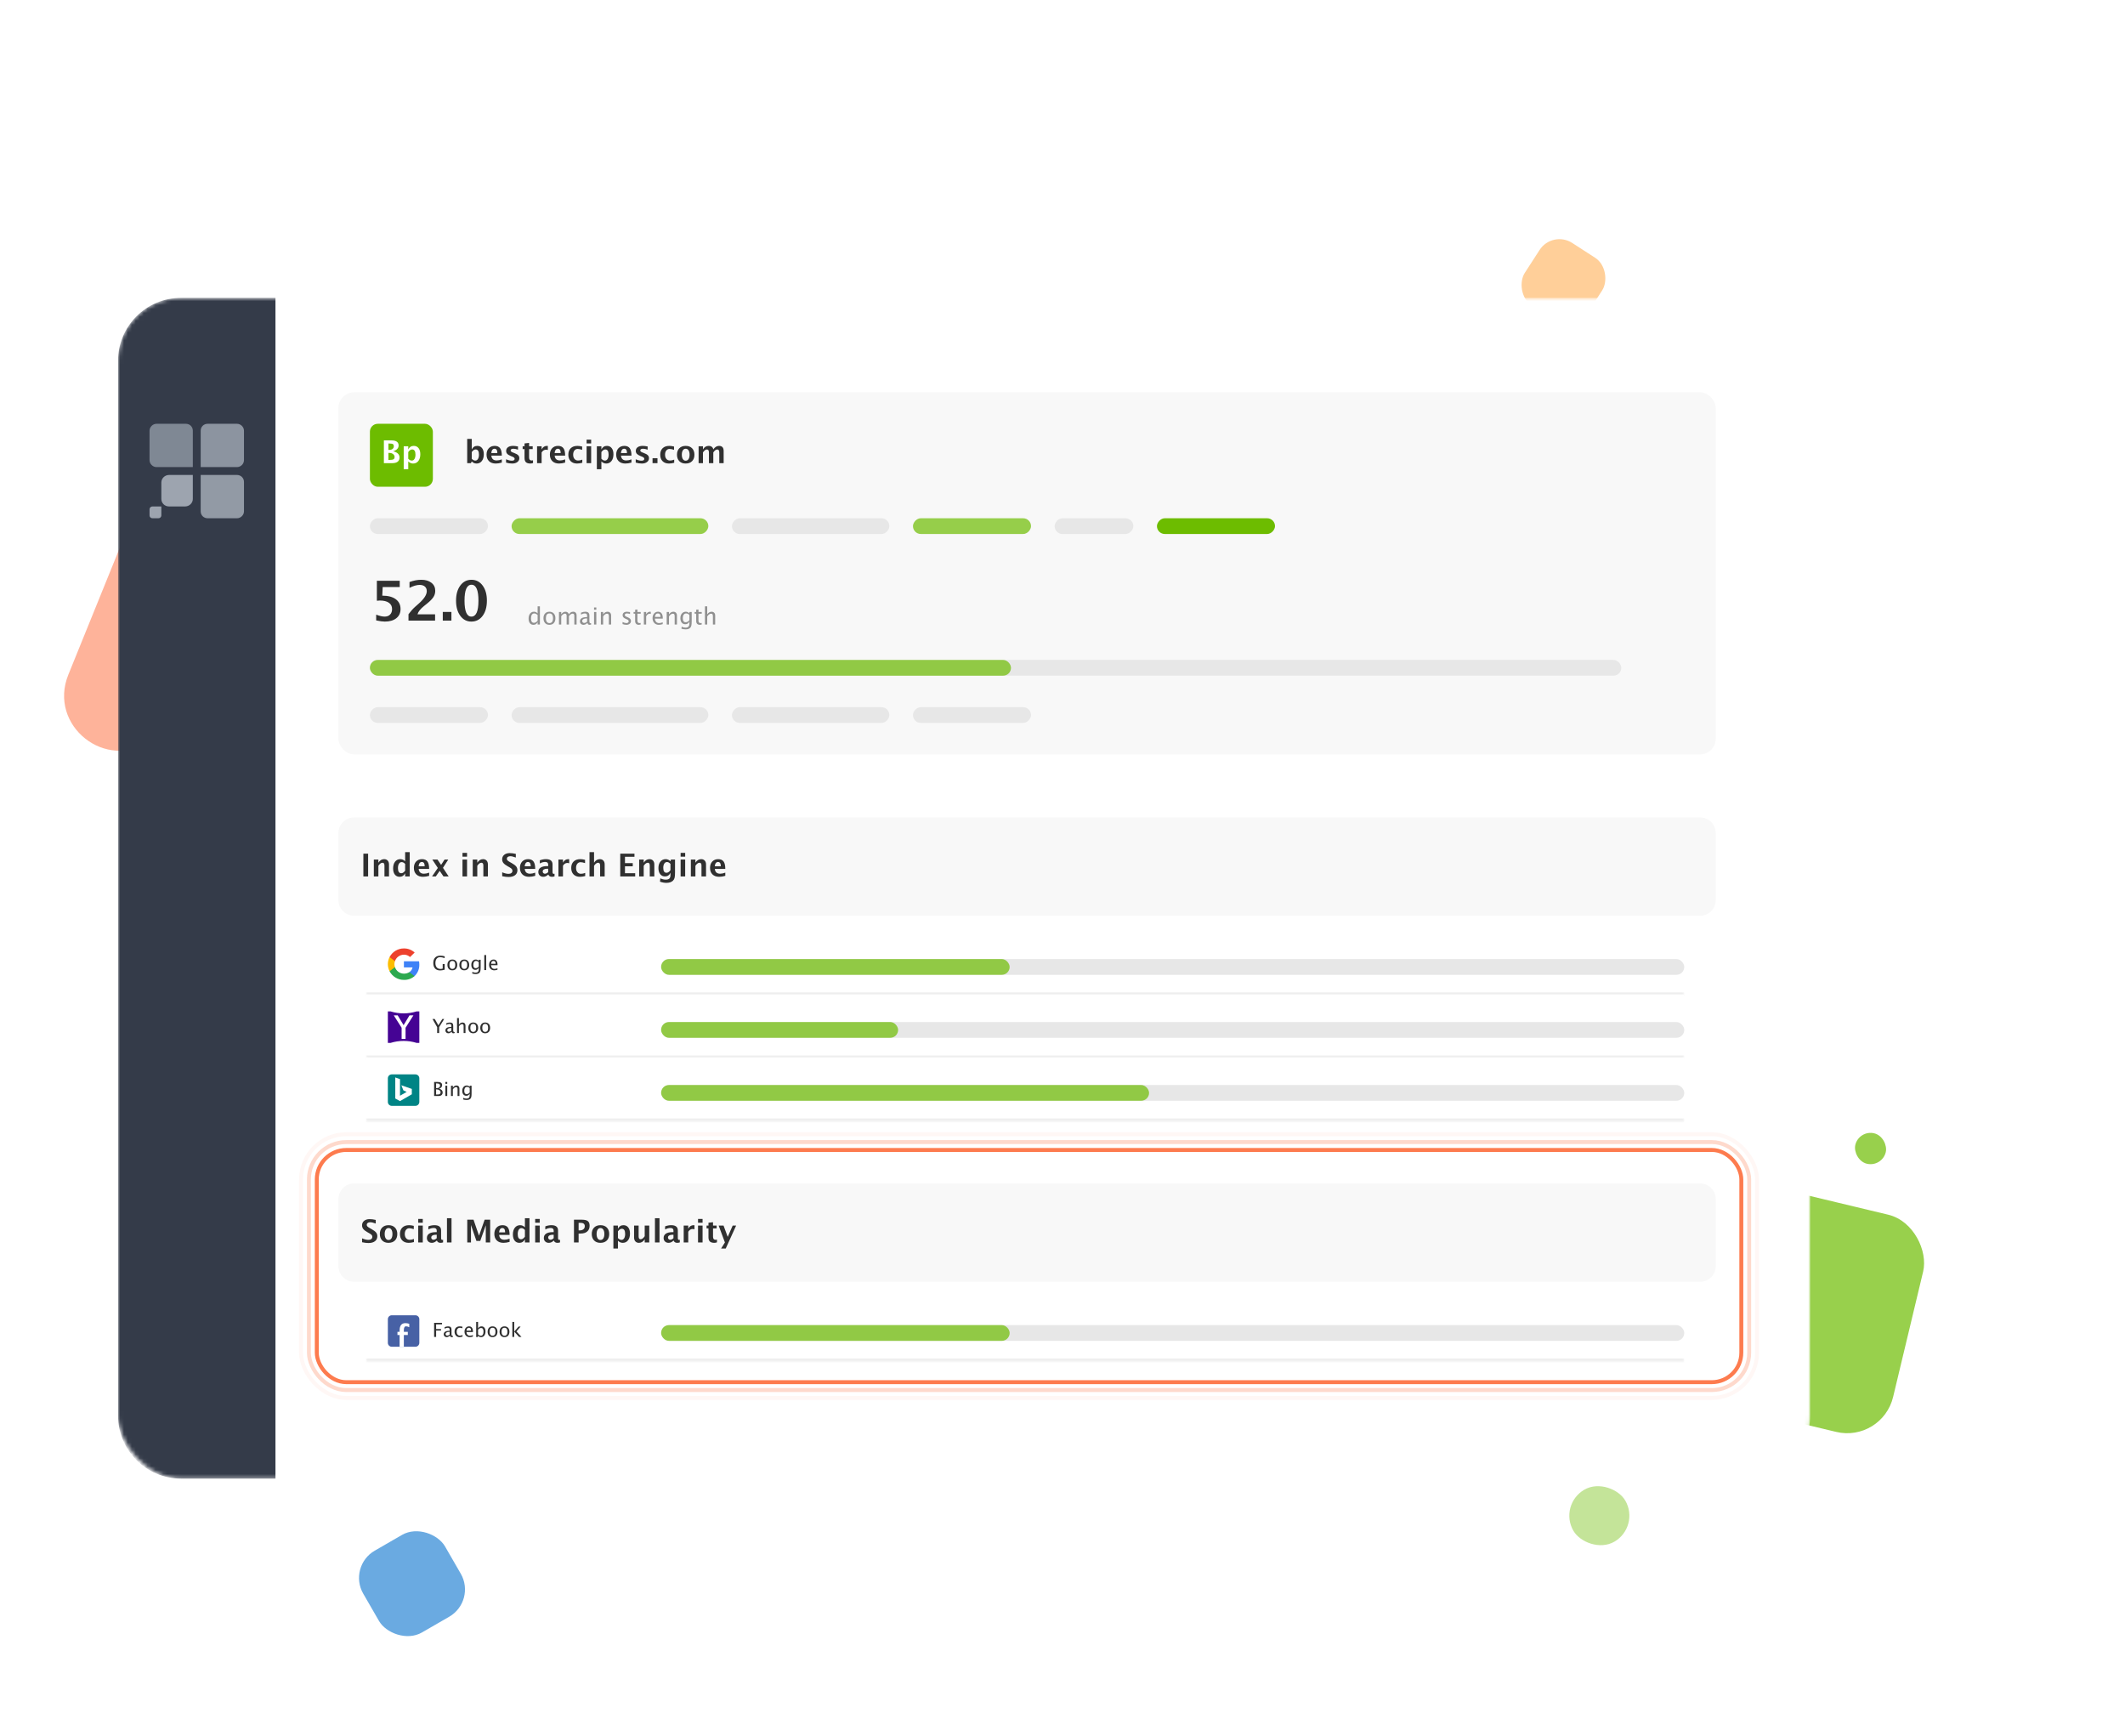 <svg width="540" height="441" viewBox="0 0 540 441" fill="none" xmlns="http://www.w3.org/2000/svg">
<rect opacity="0.4" x="394.493" y="58.472" width="18.93" height="18.93" rx="6" transform="rotate(32.872 394.493 58.472)" fill="#FF8800"/>
<rect opacity="0.3" x="49.102" y="108.274" width="15.584" height="15.584" rx="6" transform="rotate(32.872 49.102 108.274)" fill="#FC4304"/>
<path opacity="0.4" d="M47.987 95.901C52.014 85.969 65.254 84.061 71.922 92.452L99.653 127.35C102.618 131.081 103.432 136.084 101.804 140.562C100.845 143.202 99.098 145.483 96.8 147.097L38.39 188.13C26.968 196.154 12.123 184.35 17.368 171.414L47.987 95.901Z" fill="#FC4304"/>
<rect opacity="0.7" x="88.304" y="397.979" width="24" height="24" rx="8" transform="rotate(-30 88.304 397.979)" fill="#2C86D5"/>
<rect opacity="0.7" x="436.311" y="298.198" width="56.748" height="56.748" rx="12" transform="rotate(13.47 436.311 298.198)" fill="#6DBC00"/>
<rect opacity="0.7" x="472.396" y="287.016" width="7.954" height="7.954" rx="3.977" transform="rotate(13.47 472.396 287.016)" fill="#6DBC00"/>
<rect opacity="0.4" x="416.843" y="387.889" width="15.258" height="15.258" rx="7.629" transform="rotate(150 416.843 387.889)" fill="#6DBC00"/>
<g filter="url(#filter0_d_365_16393)">
<mask id="mask0_365_16393" style="mask-type:alpha" maskUnits="userSpaceOnUse" x="30" y="73" width="430" height="301">
<rect x="30" y="73.675" width="430" height="300" rx="16" fill="white"/>
</mask>
<g mask="url(#mask0_365_16393)">
<rect x="30.5" y="74.175" width="429" height="299" rx="15.5" fill="white" stroke="white"/>
<path d="M30 89.675C30 80.838 37.163 73.675 46 73.675H70V373.675H46C37.163 373.675 30 366.511 30 357.675V89.675Z" fill="#343B49"/>
</g>
<g opacity="0.6" clip-path="url(#clip0_365_16393)">
<path fill-rule="evenodd" clip-rule="evenodd" d="M38 114.919V107.43C38 106.494 38.824 105.675 39.765 105.675H47.235C48.235 105.675 49 106.435 49 107.43V116.675H39.765C38.824 116.675 38 115.856 38 114.919Z" fill="#B1BAC6"/>
<path fill-rule="evenodd" clip-rule="evenodd" d="M62 114.919V107.43C62 106.494 61.176 105.675 60.235 105.675H52.765C51.765 105.675 51 106.435 51 107.43V116.675H60.235C61.176 116.675 62 115.856 62 114.919Z" fill="#C7CFDA"/>
<path fill-rule="evenodd" clip-rule="evenodd" d="M42.951 118.676C41.911 118.676 41 119.528 41 120.577V124.774C41 125.823 41.846 126.676 42.951 126.676H47.049C48.09 126.676 49 125.823 49 124.774V118.676H42.951Z" fill="#E2EAF4"/>
<path fill-rule="evenodd" clip-rule="evenodd" d="M38.732 126.675C38.342 126.675 38 126.994 38 127.388V128.962C38 129.355 38.317 129.675 38.732 129.675H40.268C40.658 129.675 41 129.355 41 128.962V126.675H38.732Z" fill="#E2EAF4"/>
<path fill-rule="evenodd" clip-rule="evenodd" d="M62 120.43V127.919C62 128.856 61.176 129.675 60.235 129.675H52.765C51.765 129.675 51 128.914 51 127.919V118.675H60.235C61.176 118.675 62 119.435 62 120.43Z" fill="#D1D9E3"/>
</g>
<rect x="86" y="97.675" width="350" height="92" rx="4" fill="#F8F8F8"/>
<rect x="94" y="105.675" width="16" height="16" rx="2" fill="#6DBC00"/>
<path d="M97.551 115.675V109.894H99.516C100.096 109.894 100.538 110.003 100.84 110.222C101.145 110.44 101.297 110.759 101.297 111.179C101.297 111.874 100.835 112.366 99.91 112.655C100.991 112.918 101.531 113.448 101.531 114.245C101.531 114.706 101.372 115.06 101.055 115.308C100.74 115.552 100.286 115.675 99.695 115.675H97.551ZM98.707 112.3H98.969C99.307 112.3 99.576 112.216 99.773 112.05C99.974 111.883 100.074 111.657 100.074 111.37C100.074 111.104 99.993 110.925 99.832 110.831C99.673 110.735 99.371 110.687 98.926 110.687H98.707V112.3ZM98.707 114.854H98.941C99.447 114.854 99.794 114.801 99.984 114.694C100.177 114.585 100.273 114.387 100.273 114.101C100.273 113.806 100.145 113.562 99.887 113.366C99.632 113.171 99.309 113.073 98.918 113.073H98.707V114.854ZM102.59 117.218V111.386H103.746V112.194C104.043 111.59 104.51 111.288 105.148 111.288C105.664 111.288 106.069 111.477 106.363 111.854C106.66 112.232 106.809 112.752 106.809 113.413C106.809 114.132 106.642 114.705 106.309 115.132C105.975 115.559 105.529 115.772 104.969 115.772C104.518 115.772 104.111 115.595 103.746 115.241V117.218H102.59ZM103.746 114.554C104.027 114.866 104.327 115.022 104.645 115.022C104.928 115.022 105.155 114.886 105.324 114.612C105.493 114.336 105.578 113.969 105.578 113.511C105.578 112.633 105.296 112.194 104.73 112.194C104.389 112.194 104.061 112.414 103.746 112.854V114.554Z" fill="white"/>
<path d="M118.723 115.675V109.507H119.879V112.194C120.176 111.59 120.643 111.288 121.281 111.288C121.797 111.288 122.202 111.477 122.496 111.854C122.793 112.232 122.941 112.752 122.941 113.413C122.941 114.129 122.775 114.702 122.441 115.132C122.108 115.559 121.663 115.772 121.105 115.772C120.626 115.772 120.217 115.595 119.879 115.241L119.664 115.675H118.723ZM119.879 114.554C120.16 114.866 120.46 115.022 120.777 115.022C121.061 115.022 121.288 114.886 121.457 114.612C121.626 114.336 121.711 113.969 121.711 113.511C121.711 112.633 121.428 112.194 120.863 112.194C120.522 112.194 120.194 112.414 119.879 112.854V114.554ZM127.52 115.53C126.97 115.692 126.449 115.772 125.957 115.772C125.241 115.772 124.676 115.569 124.262 115.163C123.848 114.757 123.641 114.202 123.641 113.499C123.641 112.835 123.829 112.301 124.207 111.897C124.587 111.491 125.089 111.288 125.711 111.288C126.339 111.288 126.797 111.486 127.086 111.882C127.375 112.278 127.52 112.904 127.52 113.761H124.859C124.938 114.578 125.387 114.987 126.207 114.987C126.595 114.987 127.033 114.897 127.52 114.718V115.53ZM124.844 113.108H126.383C126.383 112.377 126.147 112.011 125.676 112.011C125.197 112.011 124.919 112.377 124.844 113.108ZM128.602 115.538V114.69C129.174 114.93 129.664 115.05 130.07 115.05C130.544 115.05 130.781 114.888 130.781 114.565C130.781 114.357 130.586 114.175 130.195 114.019L129.805 113.862C129.38 113.69 129.077 113.506 128.895 113.308C128.712 113.11 128.621 112.865 128.621 112.573C128.621 112.167 128.776 111.852 129.086 111.628C129.396 111.401 129.829 111.288 130.387 111.288C130.736 111.288 131.151 111.339 131.633 111.44V112.253C131.169 112.091 130.785 112.011 130.48 112.011C130.001 112.011 129.762 112.159 129.762 112.456C129.762 112.651 129.939 112.817 130.293 112.952L130.629 113.081C131.132 113.271 131.48 113.464 131.676 113.659C131.874 113.854 131.973 114.106 131.973 114.413C131.973 114.817 131.805 115.145 131.469 115.397C131.135 115.647 130.701 115.772 130.164 115.772C129.648 115.772 129.128 115.694 128.602 115.538ZM135.449 115.651C135.173 115.732 134.956 115.772 134.797 115.772C134.273 115.772 133.892 115.66 133.652 115.437C133.413 115.213 133.293 114.856 133.293 114.366V112.108H132.812V111.386H133.293V110.663L134.449 110.53V111.386H135.367V112.108H134.449V114.214C134.449 114.74 134.664 115.003 135.094 115.003C135.193 115.003 135.311 114.985 135.449 114.948V115.651ZM136.48 115.675V111.386H137.637V112.194C137.936 111.59 138.392 111.288 139.004 111.288C139.077 111.288 139.148 111.296 139.219 111.312V112.343C139.055 112.283 138.902 112.253 138.762 112.253C138.301 112.253 137.926 112.486 137.637 112.952V115.675H136.48ZM143.613 115.53C143.064 115.692 142.543 115.772 142.051 115.772C141.335 115.772 140.77 115.569 140.355 115.163C139.941 114.757 139.734 114.202 139.734 113.499C139.734 112.835 139.923 112.301 140.301 111.897C140.681 111.491 141.182 111.288 141.805 111.288C142.432 111.288 142.891 111.486 143.18 111.882C143.469 112.278 143.613 112.904 143.613 113.761H140.953C141.031 114.578 141.48 114.987 142.301 114.987C142.689 114.987 143.126 114.897 143.613 114.718V115.53ZM140.938 113.108H142.477C142.477 112.377 142.241 112.011 141.77 112.011C141.29 112.011 141.013 112.377 140.938 113.108ZM147.973 115.581C147.493 115.709 147.049 115.772 146.641 115.772C145.956 115.772 145.414 115.572 145.016 115.171C144.62 114.767 144.422 114.219 144.422 113.526C144.422 112.826 144.626 112.278 145.035 111.882C145.444 111.486 146.009 111.288 146.73 111.288C147.079 111.288 147.482 111.344 147.938 111.456V112.292C147.464 112.138 147.085 112.062 146.801 112.062C146.454 112.062 146.176 112.194 145.965 112.46C145.754 112.726 145.648 113.078 145.648 113.519C145.648 113.969 145.762 114.33 145.988 114.601C146.217 114.871 146.522 115.007 146.902 115.007C147.249 115.007 147.605 114.931 147.973 114.78V115.581ZM149.066 115.675V111.386H150.223V115.675H149.066ZM149.066 110.663V109.698H150.223V110.663H149.066ZM151.668 117.218V111.386H152.824V112.194C153.121 111.59 153.589 111.288 154.227 111.288C154.742 111.288 155.147 111.477 155.441 111.854C155.738 112.232 155.887 112.752 155.887 113.413C155.887 114.132 155.72 114.705 155.387 115.132C155.053 115.559 154.607 115.772 154.047 115.772C153.596 115.772 153.189 115.595 152.824 115.241V117.218H151.668ZM152.824 114.554C153.105 114.866 153.405 115.022 153.723 115.022C154.007 115.022 154.233 114.886 154.402 114.612C154.572 114.336 154.656 113.969 154.656 113.511C154.656 112.633 154.374 112.194 153.809 112.194C153.467 112.194 153.139 112.414 152.824 112.854V114.554ZM160.465 115.53C159.915 115.692 159.395 115.772 158.902 115.772C158.186 115.772 157.621 115.569 157.207 115.163C156.793 114.757 156.586 114.202 156.586 113.499C156.586 112.835 156.775 112.301 157.152 111.897C157.533 111.491 158.034 111.288 158.656 111.288C159.284 111.288 159.742 111.486 160.031 111.882C160.32 112.278 160.465 112.904 160.465 113.761H157.805C157.883 114.578 158.332 114.987 159.152 114.987C159.54 114.987 159.978 114.897 160.465 114.718V115.53ZM157.789 113.108H159.328C159.328 112.377 159.092 112.011 158.621 112.011C158.142 112.011 157.865 112.377 157.789 113.108ZM161.547 115.538V114.69C162.12 114.93 162.609 115.05 163.016 115.05C163.49 115.05 163.727 114.888 163.727 114.565C163.727 114.357 163.531 114.175 163.141 114.019L162.75 113.862C162.326 113.69 162.022 113.506 161.84 113.308C161.658 113.11 161.566 112.865 161.566 112.573C161.566 112.167 161.721 111.852 162.031 111.628C162.341 111.401 162.775 111.288 163.332 111.288C163.681 111.288 164.096 111.339 164.578 111.44V112.253C164.115 112.091 163.73 112.011 163.426 112.011C162.947 112.011 162.707 112.159 162.707 112.456C162.707 112.651 162.884 112.817 163.238 112.952L163.574 113.081C164.077 113.271 164.426 113.464 164.621 113.659C164.819 113.854 164.918 114.106 164.918 114.413C164.918 114.817 164.75 115.145 164.414 115.397C164.081 115.647 163.646 115.772 163.109 115.772C162.594 115.772 162.073 115.694 161.547 115.538ZM165.824 115.675V114.421H167.078V115.675H165.824ZM171.324 115.581C170.845 115.709 170.401 115.772 169.992 115.772C169.307 115.772 168.766 115.572 168.367 115.171C167.971 114.767 167.773 114.219 167.773 113.526C167.773 112.826 167.978 112.278 168.387 111.882C168.796 111.486 169.361 111.288 170.082 111.288C170.431 111.288 170.833 111.344 171.289 111.456V112.292C170.815 112.138 170.436 112.062 170.152 112.062C169.806 112.062 169.527 112.194 169.316 112.46C169.105 112.726 169 113.078 169 113.519C169 113.969 169.113 114.33 169.34 114.601C169.569 114.871 169.874 115.007 170.254 115.007C170.6 115.007 170.957 114.931 171.324 114.78V115.581ZM174.219 115.772C173.549 115.772 173.017 115.571 172.621 115.167C172.228 114.761 172.031 114.215 172.031 113.53C172.031 112.838 172.229 112.291 172.625 111.89C173.023 111.489 173.564 111.288 174.246 111.288C174.931 111.288 175.471 111.489 175.867 111.89C176.266 112.291 176.465 112.835 176.465 113.522C176.465 114.226 176.266 114.776 175.867 115.175C175.469 115.573 174.919 115.772 174.219 115.772ZM174.238 115.05C174.551 115.05 174.794 114.916 174.969 114.647C175.146 114.377 175.234 114.002 175.234 113.522C175.234 113.056 175.146 112.688 174.969 112.417C174.794 112.146 174.553 112.011 174.246 112.011C173.941 112.011 173.701 112.146 173.523 112.417C173.349 112.688 173.262 113.059 173.262 113.53C173.262 113.996 173.349 114.366 173.523 114.64C173.698 114.913 173.936 115.05 174.238 115.05ZM177.527 115.675V111.386H178.637V112.194C178.975 111.59 179.457 111.288 180.082 111.288C180.405 111.288 180.671 111.368 180.879 111.526C181.087 111.685 181.215 111.908 181.262 112.194C181.663 111.59 182.147 111.288 182.715 111.288C183.499 111.288 183.891 111.72 183.891 112.585V115.675H182.781V112.964C182.781 112.456 182.612 112.202 182.273 112.202C181.927 112.202 181.59 112.452 181.262 112.952V115.675H180.152V112.964C180.152 112.453 179.982 112.198 179.641 112.198C179.299 112.198 178.965 112.45 178.637 112.952V115.675H177.527Z" fill="#303030"/>
<rect width="30" height="4" rx="2" transform="matrix(-1 0 0 1 124 129.675)" fill="#E7E7E7"/>
<rect opacity="0.7" width="50" height="4" rx="2" transform="matrix(-1 0 0 1 180 129.675)" fill="#6DBC00"/>
<rect width="40" height="4" rx="2" transform="matrix(-1 0 0 1 226 129.675)" fill="#E7E7E7"/>
<rect opacity="0.7" width="30" height="4" rx="2" transform="matrix(-1 0 0 1 262 129.675)" fill="#6DBC00"/>
<rect width="20" height="4" rx="2" transform="matrix(-1 0 0 1 288 129.675)" fill="#E7E7E7"/>
<rect width="30" height="4" rx="2" transform="matrix(-1 0 0 1 324 129.675)" fill="#6DBC00"/>
<rect width="30" height="4" rx="2" transform="matrix(-1 0 0 1 124 177.675)" fill="#E7E7E7"/>
<rect width="50" height="4" rx="2" transform="matrix(-1 0 0 1 180 177.675)" fill="#E7E7E7"/>
<rect width="40" height="4" rx="2" transform="matrix(-1 0 0 1 226 177.675)" fill="#E7E7E7"/>
<rect width="30" height="4" rx="2" transform="matrix(-1 0 0 1 262 177.675)" fill="#E7E7E7"/>
<path d="M95.593 155.634V154.164C96.454 154.497 97.172 154.663 97.746 154.663C98.325 154.663 98.783 154.492 99.12 154.15C99.462 153.804 99.633 153.337 99.633 152.749C99.633 152.052 99.362 151.516 98.819 151.143C98.282 150.764 97.511 150.575 96.509 150.575C96.263 150.575 96.017 150.596 95.77 150.637V145.558H101.581V147.157H97.247L97.144 149.338C98.603 149.338 99.74 149.636 100.556 150.233C101.376 150.83 101.786 151.664 101.786 152.735C101.786 153.724 101.428 154.504 100.713 155.073C99.997 155.643 99.018 155.928 97.773 155.928C97.245 155.928 96.518 155.83 95.593 155.634ZM103.803 155.675V154.075L103.912 153.925C104.454 153.2 105.01 152.59 105.58 152.093L106.407 151.361C107.77 150.158 108.451 149.103 108.451 148.196C108.451 147.7 108.292 147.312 107.973 147.034C107.654 146.752 107.212 146.61 106.646 146.61C105.904 146.61 105.042 146.861 104.062 147.362V145.879C105.092 145.496 106.088 145.305 107.05 145.305C108.125 145.305 108.987 145.56 109.634 146.07C110.281 146.576 110.604 147.255 110.604 148.107C110.604 148.695 110.447 149.231 110.133 149.714C109.818 150.197 109.265 150.757 108.472 151.396L107.788 151.942C106.836 152.708 106.271 153.419 106.093 154.075H110.563V155.675H103.803ZM112.519 155.675V153.48H114.713V155.675H112.519ZM119.765 155.928C118.616 155.928 117.682 155.436 116.962 154.451C116.246 153.467 115.889 152.188 115.889 150.616C115.889 149.026 116.249 147.743 116.969 146.768C117.689 145.792 118.637 145.305 119.812 145.305C120.979 145.305 121.923 145.792 122.643 146.768C123.367 147.738 123.729 149.012 123.729 150.589C123.729 152.207 123.367 153.501 122.643 154.472C121.923 155.442 120.963 155.928 119.765 155.928ZM119.785 154.663C120.984 154.663 121.583 153.314 121.583 150.616C121.583 147.918 120.993 146.569 119.812 146.569C118.632 146.569 118.042 147.916 118.042 150.609C118.042 153.312 118.623 154.663 119.785 154.663Z" fill="#303030"/>
<path d="M136.619 156.675V156.077C136.385 156.524 136.031 156.748 135.559 156.748C135.176 156.748 134.874 156.608 134.653 156.329C134.435 156.05 134.325 155.668 134.325 155.184C134.325 154.654 134.449 154.229 134.697 153.906C134.947 153.584 135.275 153.423 135.682 153.423C136.059 153.423 136.371 153.567 136.619 153.856V152.049H137.199V156.675H136.619ZM136.619 154.252C136.32 153.988 136.037 153.856 135.77 153.856C135.506 153.856 135.302 153.967 135.157 154.188C135.013 154.408 134.94 154.721 134.94 155.125C134.94 155.869 135.187 156.241 135.679 156.241C135.999 156.241 136.312 156.066 136.619 155.717V154.252ZM139.602 156.748C139.146 156.748 138.783 156.598 138.512 156.297C138.24 155.994 138.104 155.59 138.104 155.084C138.104 154.572 138.24 154.168 138.512 153.871C138.785 153.572 139.155 153.423 139.622 153.423C140.089 153.423 140.458 153.572 140.729 153.871C141.003 154.168 141.14 154.57 141.14 155.078C141.14 155.598 141.003 156.006 140.729 156.303C140.456 156.6 140.08 156.748 139.602 156.748ZM139.61 156.314C140.222 156.314 140.527 155.902 140.527 155.078C140.527 154.264 140.226 153.856 139.622 153.856C139.021 153.856 138.72 154.266 138.72 155.084C138.72 155.473 138.798 155.775 138.954 155.992C139.11 156.207 139.329 156.314 139.61 156.314ZM142.042 156.675V153.493H142.619V154.091C142.9 153.646 143.262 153.423 143.703 153.423C144.129 153.423 144.419 153.646 144.573 154.091C144.847 153.644 145.202 153.42 145.64 153.42C145.921 153.42 146.139 153.503 146.293 153.669C146.447 153.833 146.524 154.063 146.524 154.36V156.675H145.944V154.451C145.944 154.088 145.801 153.906 145.514 153.906C145.215 153.906 144.901 154.118 144.573 154.542V156.675H143.993V154.451C143.993 154.086 143.847 153.903 143.554 153.903C143.263 153.903 142.951 154.116 142.619 154.542V156.675H142.042ZM149.284 156.271C148.938 156.589 148.605 156.748 148.285 156.748C148.021 156.748 147.803 156.666 147.629 156.502C147.455 156.336 147.368 156.127 147.368 155.875C147.368 155.527 147.514 155.261 147.805 155.075C148.098 154.888 148.518 154.794 149.064 154.794H149.199V154.41C149.199 154.041 149.01 153.856 148.631 153.856C148.326 153.856 147.997 153.95 147.644 154.138V153.66C148.032 153.502 148.396 153.423 148.736 153.423C149.092 153.423 149.354 153.503 149.521 153.663C149.691 153.823 149.776 154.072 149.776 154.41V155.852C149.776 156.182 149.878 156.347 150.081 156.347C150.106 156.347 150.144 156.343 150.192 156.335L150.233 156.654C150.103 156.717 149.958 156.748 149.8 156.748C149.53 156.748 149.358 156.589 149.284 156.271ZM149.199 155.957V155.134L149.006 155.128C148.689 155.128 148.434 155.188 148.238 155.31C148.043 155.429 147.945 155.586 147.945 155.781C147.945 155.92 147.994 156.037 148.092 156.133C148.189 156.229 148.309 156.276 148.449 156.276C148.689 156.276 148.939 156.17 149.199 155.957ZM150.96 156.675V153.493H151.537V156.675H150.96ZM150.96 152.916V152.339H151.537V152.916H150.96ZM152.694 156.675V153.493H153.271V154.091C153.576 153.646 153.949 153.423 154.391 153.423C154.666 153.423 154.886 153.511 155.05 153.687C155.214 153.86 155.296 154.095 155.296 154.39V156.675H154.719V154.577C154.719 154.341 154.684 154.173 154.613 154.073C154.545 153.972 154.431 153.921 154.271 153.921C153.917 153.921 153.584 154.152 153.271 154.615V156.675H152.694ZM158.202 156.563V156.033C158.579 156.221 158.907 156.314 159.187 156.314C159.353 156.314 159.49 156.27 159.6 156.18C159.709 156.09 159.764 155.978 159.764 155.843C159.764 155.646 159.61 155.482 159.304 155.354L158.967 155.21C158.469 155.003 158.22 154.705 158.22 154.316C158.22 154.039 158.317 153.821 158.513 153.663C158.71 153.503 158.979 153.423 159.321 153.423C159.499 153.423 159.719 153.447 159.98 153.496L160.101 153.52V154C159.778 153.904 159.522 153.856 159.333 153.856C158.962 153.856 158.776 153.991 158.776 154.261C158.776 154.435 158.917 154.581 159.198 154.7L159.477 154.817C159.791 154.95 160.014 155.091 160.145 155.239C160.275 155.386 160.341 155.569 160.341 155.79C160.341 156.069 160.23 156.299 160.01 156.479C159.789 156.658 159.507 156.748 159.163 156.748C158.899 156.748 158.579 156.687 158.202 156.563ZM162.796 156.675C162.618 156.724 162.464 156.748 162.333 156.748C162.04 156.748 161.812 156.664 161.647 156.496C161.483 156.328 161.401 156.095 161.401 155.796V153.927H161.003V153.493H161.401V152.916L161.979 152.86V153.493H162.811V153.927H161.979V155.69C161.979 156.106 162.158 156.314 162.518 156.314C162.594 156.314 162.687 156.302 162.796 156.276V156.675ZM163.622 156.675V153.493H164.199V154.091C164.428 153.646 164.76 153.423 165.195 153.423C165.254 153.423 165.315 153.428 165.38 153.438V153.977C165.28 153.943 165.192 153.927 165.116 153.927C164.751 153.927 164.445 154.144 164.199 154.577V156.675H163.622ZM168.409 156.572C168.022 156.689 167.691 156.748 167.416 156.748C166.947 156.748 166.564 156.593 166.268 156.282C165.973 155.97 165.825 155.565 165.825 155.069C165.825 154.587 165.955 154.191 166.215 153.883C166.477 153.574 166.811 153.42 167.217 153.42C167.602 153.42 167.898 153.557 168.107 153.83C168.318 154.104 168.424 154.492 168.424 154.996L168.421 155.175H166.414C166.498 155.931 166.868 156.309 167.524 156.309C167.765 156.309 168.06 156.244 168.409 156.115V156.572ZM166.44 154.741H167.844C167.844 154.149 167.623 153.854 167.182 153.854C166.738 153.854 166.491 154.149 166.44 154.741ZM169.423 156.675V153.493H170V154.091C170.305 153.646 170.678 153.423 171.119 153.423C171.395 153.423 171.614 153.511 171.778 153.687C171.942 153.86 172.024 154.095 172.024 154.39V156.675H171.447V154.577C171.447 154.341 171.412 154.173 171.342 154.073C171.273 153.972 171.159 153.921 170.999 153.921C170.646 153.921 170.312 154.152 170 154.615V156.675H169.423ZM173.161 157.732L173.229 157.231C173.562 157.39 173.892 157.469 174.216 157.469C174.866 157.469 175.191 157.124 175.191 156.435V155.934C174.979 156.379 174.629 156.602 174.143 156.602C173.762 156.602 173.459 156.463 173.234 156.186C173.01 155.908 172.897 155.534 172.897 155.063C172.897 154.579 173.025 154.185 173.281 153.88C173.537 153.575 173.868 153.423 174.274 153.423C174.63 153.423 174.936 153.567 175.191 153.856V153.493H175.771V155.808C175.771 156.306 175.745 156.674 175.692 156.912C175.642 157.152 175.545 157.349 175.402 157.501C175.15 157.769 174.759 157.902 174.228 157.902C173.856 157.902 173.501 157.846 173.161 157.732ZM175.191 155.573V154.252C174.938 153.988 174.661 153.856 174.362 153.856C174.097 153.856 173.889 153.963 173.738 154.176C173.588 154.389 173.513 154.681 173.513 155.052C173.513 155.749 173.758 156.098 174.248 156.098C174.582 156.098 174.896 155.923 175.191 155.573ZM178.312 156.675C178.134 156.724 177.979 156.748 177.849 156.748C177.556 156.748 177.327 156.664 177.163 156.496C176.999 156.328 176.917 156.095 176.917 155.796V153.927H176.519V153.493H176.917V152.916L177.494 152.86V153.493H178.326V153.927H177.494V155.69C177.494 156.106 177.674 156.314 178.033 156.314C178.109 156.314 178.202 156.302 178.312 156.276V156.675ZM179.138 156.675V152.049H179.715V154.091C180.02 153.646 180.393 153.423 180.834 153.423C181.109 153.423 181.329 153.511 181.493 153.687C181.657 153.86 181.739 154.095 181.739 154.39V156.675H181.162V154.577C181.162 154.341 181.127 154.173 181.057 154.073C180.988 153.972 180.874 153.921 180.714 153.921C180.36 153.921 180.027 154.152 179.715 154.615V156.675H179.138Z" fill="#909090"/>
<rect x="94" y="165.675" width="318" height="4" rx="2" fill="#E7E7E7"/>
<rect opacity="0.7" x="94" y="165.675" width="162.91" height="4" rx="2" fill="#6DBC00"/>
<path d="M86 209.675C86 207.466 87.791 205.675 90 205.675H432C434.209 205.675 436 207.466 436 209.675V226.675C436 228.884 434.209 230.675 432 230.675H90C87.791 230.675 86 228.884 86 226.675V209.675Z" fill="#F8F8F8"/>
<path d="M92.342 220.675V214.894H93.545V220.675H92.342ZM94.998 220.675V216.386H96.154V217.194C96.532 216.59 97.019 216.288 97.615 216.288C97.998 216.288 98.3 216.409 98.521 216.651C98.743 216.894 98.853 217.224 98.853 217.644V220.675H97.697V217.929C97.697 217.442 97.536 217.198 97.213 217.198C96.846 217.198 96.493 217.457 96.154 217.976V220.675H94.998ZM102.955 220.675V219.866C102.658 220.47 102.191 220.772 101.553 220.772C101.037 220.772 100.632 220.584 100.338 220.206C100.044 219.828 99.896 219.309 99.896 218.647C99.896 217.929 100.062 217.356 100.393 216.929C100.726 216.502 101.172 216.288 101.732 216.288C102.18 216.288 102.588 216.465 102.955 216.819V214.507H104.115V220.675H102.955ZM102.955 217.507C102.676 217.194 102.378 217.038 102.06 217.038C101.777 217.038 101.55 217.175 101.381 217.448C101.212 217.722 101.127 218.089 101.127 218.55C101.127 219.427 101.408 219.866 101.971 219.866C102.314 219.866 102.643 219.646 102.955 219.206V217.507ZM109.053 220.53C108.503 220.692 107.982 220.772 107.49 220.772C106.774 220.772 106.209 220.569 105.795 220.163C105.381 219.757 105.174 219.202 105.174 218.499C105.174 217.835 105.363 217.301 105.74 216.897C106.12 216.491 106.622 216.288 107.244 216.288C107.872 216.288 108.33 216.486 108.619 216.882C108.908 217.278 109.053 217.904 109.053 218.761H106.393C106.471 219.578 106.92 219.987 107.74 219.987C108.128 219.987 108.566 219.897 109.053 219.718V220.53ZM106.377 218.108H107.916C107.916 217.377 107.68 217.011 107.209 217.011C106.73 217.011 106.452 217.377 106.377 218.108ZM109.791 220.675L111.264 218.522L109.853 216.386H111.17L112.092 217.745L112.975 216.386H113.912L112.568 218.491L114.01 220.675H112.693L111.732 219.257L110.748 220.675H109.791ZM117.529 220.675V216.386H118.685V220.675H117.529ZM117.529 215.663V214.698H118.685V215.663H117.529ZM120.131 220.675V216.386H121.287V217.194C121.665 216.59 122.152 216.288 122.748 216.288C123.131 216.288 123.433 216.409 123.654 216.651C123.876 216.894 123.986 217.224 123.986 217.644V220.675H122.83V217.929C122.83 217.442 122.669 217.198 122.346 217.198C121.978 217.198 121.626 217.457 121.287 217.976V220.675H120.131ZM127.619 220.624V219.632C128.241 219.892 128.774 220.022 129.217 220.022C129.527 220.022 129.77 219.953 129.947 219.815C130.127 219.677 130.217 219.49 130.217 219.253C130.217 219.065 130.161 218.908 130.049 218.78C129.937 218.65 129.725 218.496 129.412 218.319L129.025 218.104C128.507 217.813 128.141 217.534 127.928 217.269C127.714 217 127.607 216.688 127.607 216.331C127.607 215.854 127.782 215.472 128.131 215.183C128.482 214.894 128.946 214.749 129.521 214.749C129.982 214.749 130.502 214.815 131.08 214.948V215.874C130.489 215.653 130.021 215.542 129.678 215.542C129.412 215.542 129.199 215.602 129.037 215.722C128.878 215.839 128.799 215.994 128.799 216.187C128.799 216.345 128.855 216.485 128.967 216.604C129.079 216.724 129.29 216.871 129.6 217.046L130.014 217.276C130.571 217.589 130.955 217.877 131.166 218.14C131.377 218.403 131.482 218.723 131.482 219.101C131.482 219.637 131.283 220.058 130.885 220.362C130.486 220.667 129.937 220.819 129.236 220.819C128.773 220.819 128.234 220.754 127.619 220.624ZM136.006 220.53C135.456 220.692 134.935 220.772 134.443 220.772C133.727 220.772 133.162 220.569 132.748 220.163C132.334 219.757 132.127 219.202 132.127 218.499C132.127 217.835 132.316 217.301 132.693 216.897C133.074 216.491 133.575 216.288 134.197 216.288C134.825 216.288 135.283 216.486 135.572 216.882C135.861 217.278 136.006 217.904 136.006 218.761H133.346C133.424 219.578 133.873 219.987 134.693 219.987C135.081 219.987 135.519 219.897 136.006 219.718V220.53ZM133.33 218.108H134.869C134.869 217.377 134.633 217.011 134.162 217.011C133.683 217.011 133.406 217.377 133.33 218.108ZM139.303 220.214C138.917 220.586 138.504 220.772 138.064 220.772C137.689 220.772 137.385 220.658 137.15 220.429C136.916 220.2 136.799 219.903 136.799 219.538C136.799 219.064 136.988 218.7 137.365 218.444C137.745 218.187 138.288 218.058 138.994 218.058H139.303V217.667C139.303 217.222 139.049 216.999 138.541 216.999C138.09 216.999 137.635 217.127 137.174 217.382V216.585C137.697 216.387 138.215 216.288 138.728 216.288C139.851 216.288 140.412 216.735 140.412 217.628V219.526C140.412 219.862 140.515 220.03 140.721 220.03C140.768 220.03 140.833 220.016 140.916 219.987V220.663C140.671 220.736 140.455 220.772 140.268 220.772C139.794 220.772 139.489 220.586 139.353 220.214H139.303ZM139.303 219.593V218.722H139.029C138.68 218.722 138.406 218.784 138.205 218.909C138.007 219.034 137.908 219.206 137.908 219.425C137.908 219.584 137.962 219.718 138.068 219.827C138.178 219.934 138.312 219.987 138.471 219.987C138.741 219.987 139.019 219.856 139.303 219.593ZM141.904 220.675V216.386H143.06V217.194C143.36 216.59 143.816 216.288 144.428 216.288C144.501 216.288 144.572 216.296 144.643 216.312V217.343C144.478 217.283 144.326 217.253 144.185 217.253C143.725 217.253 143.35 217.486 143.06 217.952V220.675H141.904ZM148.709 220.581C148.23 220.709 147.786 220.772 147.377 220.772C146.692 220.772 146.15 220.572 145.752 220.171C145.356 219.767 145.158 219.219 145.158 218.526C145.158 217.826 145.363 217.278 145.771 216.882C146.18 216.486 146.745 216.288 147.467 216.288C147.816 216.288 148.218 216.344 148.674 216.456V217.292C148.2 217.138 147.821 217.062 147.537 217.062C147.191 217.062 146.912 217.194 146.701 217.46C146.49 217.726 146.385 218.078 146.385 218.519C146.385 218.969 146.498 219.33 146.725 219.601C146.954 219.871 147.258 220.007 147.639 220.007C147.985 220.007 148.342 219.931 148.709 219.78V220.581ZM149.803 220.675V214.507H150.959V217.194C151.337 216.59 151.824 216.288 152.42 216.288C152.803 216.288 153.105 216.409 153.326 216.651C153.547 216.894 153.658 217.224 153.658 217.644V220.675H152.502V217.929C152.502 217.442 152.34 217.198 152.018 217.198C151.65 217.198 151.297 217.457 150.959 217.976V220.675H149.803ZM157.615 220.675V214.894H161.228V215.687H158.818V217.3H160.795V218.097H158.818V219.854H161.412V220.675H157.615ZM162.42 220.675V216.386H163.576V217.194C163.954 216.59 164.441 216.288 165.037 216.288C165.42 216.288 165.722 216.409 165.943 216.651C166.165 216.894 166.275 217.224 166.275 217.644V220.675H165.119V217.929C165.119 217.442 164.958 217.198 164.635 217.198C164.268 217.198 163.915 217.457 163.576 217.976V220.675H162.42ZM167.709 222.007L167.803 221.167C168.279 221.386 168.734 221.495 169.166 221.495C169.593 221.495 169.902 221.404 170.092 221.222C170.282 221.039 170.377 220.744 170.377 220.335V219.749C170.096 220.366 169.631 220.675 168.982 220.675C168.472 220.675 168.067 220.485 167.768 220.104C167.468 219.722 167.318 219.205 167.318 218.554C167.318 217.869 167.486 217.321 167.822 216.909C168.158 216.495 168.605 216.288 169.162 216.288C169.6 216.288 170.004 216.465 170.377 216.819L170.498 216.386H171.537V219.659C171.537 220.313 171.497 220.784 171.416 221.073C171.338 221.362 171.184 221.608 170.955 221.812C170.57 222.145 170.027 222.312 169.326 222.312C168.829 222.312 168.29 222.21 167.709 222.007ZM170.377 219.077V217.495C170.098 217.18 169.807 217.022 169.502 217.022C169.21 217.022 168.978 217.155 168.807 217.421C168.635 217.687 168.549 218.043 168.549 218.491C168.549 219.33 168.818 219.749 169.357 219.749C169.73 219.749 170.07 219.525 170.377 219.077ZM172.959 220.675V216.386H174.115V220.675H172.959ZM172.959 215.663V214.698H174.115V215.663H172.959ZM175.56 220.675V216.386H176.717V217.194C177.094 216.59 177.581 216.288 178.178 216.288C178.56 216.288 178.863 216.409 179.084 216.651C179.305 216.894 179.416 217.224 179.416 217.644V220.675H178.26V217.929C178.26 217.442 178.098 217.198 177.775 217.198C177.408 217.198 177.055 217.457 176.717 217.976V220.675H175.56ZM184.31 220.53C183.761 220.692 183.24 220.772 182.748 220.772C182.032 220.772 181.467 220.569 181.053 220.163C180.639 219.757 180.432 219.202 180.432 218.499C180.432 217.835 180.62 217.301 180.998 216.897C181.378 216.491 181.879 216.288 182.502 216.288C183.129 216.288 183.588 216.486 183.877 216.882C184.166 217.278 184.31 217.904 184.31 218.761H181.65C181.728 219.578 182.178 219.987 182.998 219.987C183.386 219.987 183.824 219.897 184.31 219.718V220.53ZM181.635 218.108H183.174C183.174 217.377 182.938 217.011 182.467 217.011C181.988 217.011 181.71 217.377 181.635 218.108Z" fill="#303030"/>
<mask id="path-36-inside-1_365_16393" fill="white">
<path d="M93 234.675H428V250.675H93V234.675Z"/>
</mask>
<path d="M93 234.675H428V250.675H93V234.675Z" fill="white"/>
<path d="M428 250.175H93V251.175H428V250.175Z" fill="#E7E7E7" mask="url(#path-36-inside-1_365_16393)"/>
<g clip-path="url(#clip1_365_16393)">
<path fill-rule="evenodd" clip-rule="evenodd" d="M106.559 243.058C106.559 242.784 106.534 242.51 106.485 242.24H102.641V243.787H104.837C104.79 244.034 104.694 244.268 104.554 244.475C104.414 244.683 104.233 244.859 104.022 244.994V245.998H105.341C105.741 245.623 106.056 245.167 106.266 244.66C106.476 244.152 106.576 243.606 106.558 243.058L106.559 243.058Z" fill="#3E82F7"/>
<path fill-rule="evenodd" clip-rule="evenodd" d="M102.641 246.969C103.631 246.997 104.595 246.651 105.342 246L104.023 244.996C103.61 245.256 103.129 245.389 102.641 245.378C102.137 245.375 101.646 245.214 101.236 244.919C100.827 244.623 100.52 244.207 100.357 243.729H98.994V244.765C99.342 245.432 99.866 245.99 100.509 246.378C101.153 246.766 101.89 246.97 102.641 246.965V246.969Z" fill="#2CA94F"/>
<path fill-rule="evenodd" clip-rule="evenodd" d="M100.357 243.729C100.187 243.236 100.187 242.701 100.357 242.209V241.172H98.994C98.709 241.727 98.56 242.343 98.56 242.968C98.56 243.593 98.709 244.209 98.994 244.764L100.357 243.728V243.729Z" fill="#FCBD00"/>
<path fill-rule="evenodd" clip-rule="evenodd" d="M102.641 240.559C103.219 240.55 103.778 240.765 104.201 241.16L105.372 240.013C104.627 239.331 103.652 238.958 102.644 238.971C101.893 238.967 101.155 239.17 100.512 239.558C99.869 239.946 99.344 240.505 98.996 241.172L100.36 242.208C100.522 241.729 100.83 241.313 101.239 241.018C101.648 240.722 102.139 240.562 102.644 240.559L102.641 240.559Z" fill="#ED412D"/>
</g>
<path d="M113.002 244.374C112.569 244.498 112.192 244.56 111.87 244.56C111.302 244.56 110.865 244.398 110.561 244.075C110.259 243.751 110.107 243.288 110.107 242.684C110.107 242.092 110.261 241.632 110.568 241.303C110.876 240.973 111.307 240.808 111.862 240.808C112.226 240.808 112.604 240.862 112.997 240.97V241.438C112.505 241.271 112.127 241.187 111.865 241.187C111.479 241.187 111.178 241.319 110.964 241.581C110.752 241.843 110.646 242.213 110.646 242.689C110.646 243.161 110.76 243.528 110.988 243.79C111.217 244.051 111.537 244.181 111.949 244.181C112.118 244.181 112.301 244.151 112.497 244.092V242.928H113.002V244.374ZM114.931 244.531C114.556 244.531 114.257 244.407 114.033 244.159C113.809 243.91 113.697 243.577 113.697 243.16C113.697 242.738 113.809 242.405 114.033 242.16C114.258 241.914 114.563 241.791 114.948 241.791C115.332 241.791 115.637 241.914 115.86 242.16C116.086 242.405 116.198 242.736 116.198 243.155C116.198 243.583 116.086 243.919 115.86 244.164C115.635 244.409 115.325 244.531 114.931 244.531ZM114.938 244.174C115.442 244.174 115.694 243.834 115.694 243.155C115.694 242.484 115.445 242.148 114.948 242.148C114.452 242.148 114.204 242.485 114.204 243.16C114.204 243.48 114.269 243.73 114.397 243.908C114.526 244.085 114.706 244.174 114.938 244.174ZM117.968 244.531C117.593 244.531 117.294 244.407 117.07 244.159C116.846 243.91 116.734 243.577 116.734 243.16C116.734 242.738 116.846 242.405 117.07 242.16C117.295 241.914 117.6 241.791 117.985 241.791C118.37 241.791 118.674 241.914 118.897 242.16C119.123 242.405 119.235 242.736 119.235 243.155C119.235 243.583 119.123 243.919 118.897 244.164C118.672 244.409 118.362 244.531 117.968 244.531ZM117.975 244.174C118.479 244.174 118.731 243.834 118.731 243.155C118.731 242.484 118.482 242.148 117.985 242.148C117.489 242.148 117.241 242.485 117.241 243.16C117.241 243.48 117.306 243.73 117.434 243.908C117.563 244.085 117.743 244.174 117.975 244.174ZM119.989 245.342L120.044 244.929C120.319 245.06 120.591 245.125 120.858 245.125C121.394 245.125 121.662 244.841 121.662 244.273V243.86C121.486 244.227 121.198 244.41 120.797 244.41C120.484 244.41 120.234 244.296 120.049 244.068C119.864 243.839 119.771 243.531 119.771 243.143C119.771 242.744 119.877 242.419 120.088 242.168C120.299 241.916 120.571 241.791 120.906 241.791C121.199 241.791 121.451 241.91 121.662 242.148V241.849H122.14V243.756C122.14 244.167 122.118 244.47 122.075 244.666C122.033 244.864 121.953 245.026 121.836 245.152C121.628 245.372 121.305 245.482 120.868 245.482C120.562 245.482 120.269 245.436 119.989 245.342ZM121.662 243.563V242.474C121.453 242.257 121.225 242.148 120.979 242.148C120.76 242.148 120.588 242.236 120.464 242.411C120.34 242.587 120.278 242.827 120.278 243.133C120.278 243.708 120.48 243.995 120.884 243.995C121.16 243.995 121.419 243.851 121.662 243.563ZM123.064 244.471V240.659H123.54V244.471H123.064ZM126.415 244.386C126.097 244.483 125.824 244.531 125.597 244.531C125.211 244.531 124.895 244.403 124.651 244.147C124.408 243.89 124.286 243.557 124.286 243.148C124.286 242.75 124.393 242.424 124.607 242.17C124.823 241.916 125.098 241.788 125.433 241.788C125.75 241.788 125.995 241.901 126.167 242.126C126.341 242.352 126.427 242.672 126.427 243.087L126.425 243.235H124.771C124.841 243.857 125.146 244.169 125.686 244.169C125.884 244.169 126.127 244.116 126.415 244.01V244.386ZM124.793 242.877H125.949C125.949 242.39 125.768 242.146 125.404 242.146C125.038 242.146 124.835 242.39 124.793 242.877Z" fill="#303030"/>
<rect x="168" y="241.675" width="260" height="4" rx="2" fill="#E7E7E7"/>
<rect opacity="0.7" x="168" y="241.675" width="88.571" height="4" rx="2" fill="#6DBC00"/>
<mask id="path-45-inside-2_365_16393" fill="white">
<path d="M93 250.675H428V266.675H93V250.675Z"/>
</mask>
<path d="M93 250.675H428V266.675H93V250.675Z" fill="white"/>
<path d="M428 266.175H93V267.175H428V266.175Z" fill="#E7E7E7" mask="url(#path-45-inside-2_365_16393)"/>
<g clip-path="url(#clip2_365_16393)">
<path fill-rule="evenodd" clip-rule="evenodd" d="M105.86 262.971C103.711 262.304 101.409 262.304 99.26 262.971H98.56V254.971H99.26C101.409 255.638 103.711 255.638 105.86 254.971H106.56V262.971H105.86ZM104.06 255.971L102.56 258.471L101.06 255.971H100.06L102.06 259.127V261.971H103.06V259.127L105.06 255.971H104.06Z" fill="#450394"/>
</g>
<path d="M111.09 260.471V258.979L109.897 256.898H110.477L111.404 258.51L112.403 256.898H112.874L111.597 258.969V260.471H111.09ZM114.764 260.138C114.479 260.4 114.205 260.531 113.941 260.531C113.724 260.531 113.544 260.463 113.4 260.328C113.257 260.191 113.185 260.019 113.185 259.812C113.185 259.525 113.305 259.305 113.545 259.153C113.787 258.998 114.133 258.921 114.583 258.921H114.694V258.605C114.694 258.3 114.538 258.148 114.226 258.148C113.975 258.148 113.704 258.225 113.412 258.38V257.986C113.733 257.856 114.033 257.791 114.313 257.791C114.606 257.791 114.822 257.857 114.96 257.989C115.1 258.121 115.17 258.326 115.17 258.605V259.792C115.17 260.064 115.254 260.2 115.421 260.2C115.442 260.2 115.473 260.197 115.513 260.191L115.547 260.454C115.439 260.505 115.32 260.531 115.189 260.531C114.967 260.531 114.826 260.4 114.764 260.138ZM114.694 259.879V259.201L114.535 259.196C114.274 259.196 114.063 259.246 113.902 259.346C113.742 259.444 113.661 259.573 113.661 259.734C113.661 259.849 113.701 259.945 113.782 260.024C113.862 260.103 113.96 260.142 114.076 260.142C114.274 260.142 114.48 260.055 114.694 259.879ZM116.145 260.471V256.659H116.621V258.341C116.872 257.974 117.179 257.791 117.543 257.791C117.77 257.791 117.951 257.863 118.086 258.008C118.222 258.151 118.289 258.345 118.289 258.588V260.471H117.814V258.742C117.814 258.547 117.785 258.409 117.727 258.327C117.67 258.243 117.576 258.201 117.444 258.201C117.153 258.201 116.878 258.392 116.621 258.773V260.471H116.145ZM120.242 260.531C119.867 260.531 119.568 260.407 119.344 260.159C119.12 259.91 119.009 259.577 119.009 259.16C119.009 258.738 119.12 258.405 119.344 258.16C119.569 257.914 119.874 257.791 120.259 257.791C120.644 257.791 120.948 257.914 121.172 258.16C121.397 258.405 121.51 258.736 121.51 259.155C121.51 259.583 121.397 259.919 121.172 260.164C120.946 260.409 120.637 260.531 120.242 260.531ZM120.249 260.174C120.753 260.174 121.005 259.834 121.005 259.155C121.005 258.484 120.756 258.148 120.259 258.148C119.763 258.148 119.516 258.485 119.516 259.16C119.516 259.48 119.58 259.73 119.709 259.908C119.837 260.085 120.018 260.174 120.249 260.174ZM123.279 260.531C122.904 260.531 122.605 260.407 122.381 260.159C122.158 259.91 122.046 259.577 122.046 259.16C122.046 258.738 122.158 258.405 122.381 258.16C122.607 257.914 122.912 257.791 123.296 257.791C123.681 257.791 123.985 257.914 124.209 258.16C124.434 258.405 124.547 258.736 124.547 259.155C124.547 259.583 124.434 259.919 124.209 260.164C123.984 260.409 123.674 260.531 123.279 260.531ZM123.287 260.174C123.79 260.174 124.042 259.834 124.042 259.155C124.042 258.484 123.794 258.148 123.296 258.148C122.801 258.148 122.553 258.485 122.553 259.16C122.553 259.48 122.617 259.73 122.746 259.908C122.875 260.085 123.055 260.174 123.287 260.174Z" fill="#303030"/>
<rect x="168" y="257.675" width="260" height="4" rx="2" fill="#E7E7E7"/>
<rect opacity="0.7" x="168" y="257.675" width="60.229" height="4" rx="2" fill="#6DBC00"/>
<mask id="path-51-inside-3_365_16393" fill="white">
<path d="M93 266.675H428V282.675H93V266.675Z"/>
</mask>
<path d="M93 266.675H428V282.675H93V266.675Z" fill="white"/>
<path d="M428 282.175H93V283.175H428V282.175Z" fill="#E7E7E7" mask="url(#path-51-inside-3_365_16393)"/>
<g clip-path="url(#clip3_365_16393)">
<path fill-rule="evenodd" clip-rule="evenodd" d="M99.56 278.971C99.008 278.971 98.56 278.523 98.56 277.971V271.971C98.56 271.418 99.008 270.971 99.56 270.971H105.56C106.112 270.971 106.56 271.418 106.56 271.971V277.971C106.56 278.523 106.112 278.971 105.56 278.971H99.56ZM104.651 274.671L101.986 273.735L102.509 275.035L103.339 275.424L101.647 276.4V272.175L100.447 271.753V277.096L101.647 277.764L104.65 276.032V274.671H104.651Z" fill="#008485"/>
</g>
<path d="M110.317 276.471V272.898H111.244C111.602 272.898 111.875 272.965 112.065 273.1C112.257 273.236 112.353 273.43 112.353 273.685C112.353 274.118 112.108 274.426 111.619 274.609C112.203 274.788 112.495 275.111 112.495 275.577C112.495 275.787 112.431 275.973 112.302 276.135C112.204 276.259 112.085 276.346 111.947 276.396C111.809 276.446 111.616 276.471 111.37 276.471H110.317ZM110.82 276.092H110.923C111.295 276.092 111.536 276.068 111.645 276.022C111.854 275.933 111.959 275.769 111.959 275.529C111.959 275.317 111.864 275.14 111.674 275C111.484 274.859 111.247 274.788 110.962 274.788H110.82V276.092ZM110.82 274.467H110.981C111.252 274.467 111.461 274.409 111.609 274.293C111.759 274.177 111.833 274.014 111.833 273.803C111.833 273.452 111.561 273.277 111.017 273.277H110.82V274.467ZM113.176 276.471V273.849H113.651V276.471H113.176ZM113.176 273.373V272.898H113.651V273.373H113.176ZM114.605 276.471V273.849H115.081V274.341C115.332 273.974 115.639 273.791 116.003 273.791C116.23 273.791 116.411 273.863 116.546 274.008C116.681 274.151 116.749 274.345 116.749 274.588V276.471H116.273V274.742C116.273 274.547 116.244 274.409 116.186 274.327C116.13 274.243 116.036 274.201 115.904 274.201C115.613 274.201 115.338 274.392 115.081 274.773V276.471H114.605ZM117.686 277.342L117.741 276.929C118.016 277.06 118.288 277.125 118.555 277.125C119.091 277.125 119.359 276.841 119.359 276.273V275.86C119.183 276.227 118.895 276.41 118.494 276.41C118.18 276.41 117.931 276.296 117.746 276.068C117.561 275.839 117.468 275.531 117.468 275.143C117.468 274.744 117.574 274.419 117.785 274.168C117.995 273.916 118.268 273.791 118.603 273.791C118.896 273.791 119.148 273.91 119.359 274.148V273.849H119.837V275.756C119.837 276.167 119.815 276.47 119.771 276.666C119.73 276.864 119.65 277.026 119.532 277.152C119.325 277.372 119.002 277.482 118.564 277.482C118.259 277.482 117.966 277.436 117.686 277.342ZM119.359 275.563V274.474C119.149 274.257 118.922 274.148 118.675 274.148C118.457 274.148 118.285 274.236 118.161 274.411C118.037 274.587 117.975 274.827 117.975 275.133C117.975 275.708 118.177 275.995 118.581 275.995C118.856 275.995 119.116 275.851 119.359 275.563Z" fill="#303030"/>
<rect x="168" y="273.675" width="260" height="4" rx="2" fill="#E7E7E7"/>
<rect opacity="0.7" x="168" y="273.675" width="124" height="4" rx="2" fill="#6DBC00"/>
<path d="M86 302.675C86 300.466 87.791 298.675 90 298.675H432C434.209 298.675 436 300.466 436 302.675V319.675C436 321.884 434.209 323.675 432 323.675H90C87.791 323.675 86 321.884 86 319.675V302.675Z" fill="#F8F8F8"/>
<path d="M92.017 313.624V312.632C92.64 312.892 93.172 313.022 93.615 313.022C93.925 313.022 94.169 312.953 94.346 312.815C94.525 312.677 94.615 312.49 94.615 312.253C94.615 312.065 94.559 311.908 94.447 311.78C94.335 311.65 94.123 311.496 93.811 311.319L93.424 311.104C92.906 310.813 92.54 310.534 92.326 310.269C92.113 310 92.006 309.688 92.006 309.331C92.006 308.854 92.18 308.472 92.529 308.183C92.881 307.894 93.344 307.749 93.92 307.749C94.381 307.749 94.9 307.815 95.478 307.948V308.874C94.887 308.653 94.42 308.542 94.076 308.542C93.811 308.542 93.597 308.602 93.436 308.722C93.277 308.839 93.197 308.994 93.197 309.187C93.197 309.345 93.253 309.485 93.365 309.604C93.477 309.724 93.688 309.871 93.998 310.046L94.412 310.276C94.969 310.589 95.353 310.877 95.564 311.14C95.775 311.403 95.881 311.723 95.881 312.101C95.881 312.637 95.682 313.058 95.283 313.362C94.885 313.667 94.335 313.819 93.635 313.819C93.171 313.819 92.632 313.754 92.017 313.624ZM98.713 313.772C98.044 313.772 97.511 313.571 97.115 313.167C96.722 312.761 96.525 312.215 96.525 311.53C96.525 310.838 96.723 310.291 97.119 309.89C97.517 309.489 98.058 309.288 98.74 309.288C99.425 309.288 99.965 309.489 100.361 309.89C100.76 310.291 100.959 310.835 100.959 311.522C100.959 312.226 100.76 312.776 100.361 313.175C99.963 313.573 99.413 313.772 98.713 313.772ZM98.732 313.05C99.045 313.05 99.288 312.916 99.463 312.647C99.64 312.377 99.728 312.002 99.728 311.522C99.728 311.056 99.64 310.688 99.463 310.417C99.288 310.146 99.047 310.011 98.74 310.011C98.436 310.011 98.195 310.146 98.017 310.417C97.843 310.688 97.756 311.059 97.756 311.53C97.756 311.996 97.843 312.366 98.017 312.64C98.192 312.913 98.43 313.05 98.732 313.05ZM105.185 313.581C104.706 313.709 104.262 313.772 103.853 313.772C103.169 313.772 102.627 313.572 102.228 313.171C101.833 312.767 101.635 312.219 101.635 311.526C101.635 310.826 101.839 310.278 102.248 309.882C102.657 309.486 103.222 309.288 103.943 309.288C104.292 309.288 104.695 309.344 105.15 309.456V310.292C104.676 310.138 104.297 310.062 104.014 310.062C103.667 310.062 103.389 310.194 103.178 310.46C102.967 310.726 102.861 311.078 102.861 311.519C102.861 311.969 102.975 312.33 103.201 312.601C103.43 312.871 103.735 313.007 104.115 313.007C104.462 313.007 104.818 312.931 105.185 312.78V313.581ZM106.279 313.675V309.386H107.435V313.675H106.279ZM106.279 308.663V307.698H107.435V308.663H106.279ZM110.982 313.214C110.597 313.586 110.184 313.772 109.744 313.772C109.369 313.772 109.064 313.658 108.83 313.429C108.596 313.2 108.478 312.903 108.478 312.538C108.478 312.064 108.667 311.7 109.045 311.444C109.425 311.187 109.968 311.058 110.674 311.058H110.982V310.667C110.982 310.222 110.728 309.999 110.221 309.999C109.77 309.999 109.314 310.127 108.853 310.382V309.585C109.377 309.387 109.895 309.288 110.408 309.288C111.531 309.288 112.092 309.735 112.092 310.628V312.526C112.092 312.862 112.195 313.03 112.4 313.03C112.447 313.03 112.512 313.016 112.596 312.987V313.663C112.351 313.736 112.135 313.772 111.947 313.772C111.473 313.772 111.169 313.586 111.033 313.214H110.982ZM110.982 312.593V311.722H110.709C110.36 311.722 110.085 311.784 109.885 311.909C109.687 312.034 109.588 312.206 109.588 312.425C109.588 312.584 109.641 312.718 109.748 312.827C109.857 312.934 109.991 312.987 110.15 312.987C110.421 312.987 110.699 312.856 110.982 312.593ZM113.584 313.675V307.507H114.74V313.675H113.584ZM118.74 313.675V307.894H120.334L121.725 311.96L123.158 307.894H124.557V313.675H123.447V309.312L122.037 313.288H121.068L119.685 309.253V313.675H118.74ZM129.498 313.53C128.949 313.692 128.428 313.772 127.935 313.772C127.219 313.772 126.654 313.569 126.24 313.163C125.826 312.757 125.619 312.202 125.619 311.499C125.619 310.835 125.808 310.301 126.185 309.897C126.566 309.491 127.067 309.288 127.689 309.288C128.317 309.288 128.775 309.486 129.064 309.882C129.353 310.278 129.498 310.904 129.498 311.761H126.838C126.916 312.578 127.365 312.987 128.185 312.987C128.574 312.987 129.011 312.897 129.498 312.718V313.53ZM126.822 311.108H128.361C128.361 310.377 128.126 310.011 127.654 310.011C127.175 310.011 126.898 310.377 126.822 311.108ZM133.393 313.675V312.866C133.096 313.47 132.628 313.772 131.99 313.772C131.475 313.772 131.07 313.584 130.775 313.206C130.481 312.828 130.334 312.309 130.334 311.647C130.334 310.929 130.499 310.356 130.83 309.929C131.163 309.502 131.61 309.288 132.17 309.288C132.618 309.288 133.025 309.465 133.393 309.819V307.507H134.553V313.675H133.393ZM133.393 310.507C133.114 310.194 132.816 310.038 132.498 310.038C132.214 310.038 131.988 310.175 131.818 310.448C131.649 310.722 131.564 311.089 131.564 311.55C131.564 312.427 131.846 312.866 132.408 312.866C132.752 312.866 133.08 312.646 133.393 312.206V310.507ZM135.998 313.675V309.386H137.154V313.675H135.998ZM135.998 308.663V307.698H137.154V308.663H135.998ZM140.701 313.214C140.316 313.586 139.903 313.772 139.463 313.772C139.088 313.772 138.783 313.658 138.549 313.429C138.314 313.2 138.197 312.903 138.197 312.538C138.197 312.064 138.386 311.7 138.764 311.444C139.144 311.187 139.687 311.058 140.393 311.058H140.701V310.667C140.701 310.222 140.447 309.999 139.939 309.999C139.489 309.999 139.033 310.127 138.572 310.382V309.585C139.096 309.387 139.614 309.288 140.127 309.288C141.249 309.288 141.81 309.735 141.81 310.628V312.526C141.81 312.862 141.913 313.03 142.119 313.03C142.166 313.03 142.231 313.016 142.314 312.987V313.663C142.07 313.736 141.853 313.772 141.666 313.772C141.192 313.772 140.887 313.586 140.752 313.214H140.701ZM140.701 312.593V311.722H140.428C140.079 311.722 139.804 311.784 139.603 311.909C139.406 312.034 139.307 312.206 139.307 312.425C139.307 312.584 139.36 312.718 139.467 312.827C139.576 312.934 139.71 312.987 139.869 312.987C140.14 312.987 140.417 312.856 140.701 312.593ZM145.857 313.675V307.894H147.873C148.576 307.894 149.077 308.012 149.377 308.249C149.679 308.483 149.83 308.877 149.83 309.429C149.83 310.054 149.628 310.541 149.225 310.89C148.824 311.236 148.261 311.409 147.537 311.409H147.037V313.675H145.857ZM147.037 310.616H147.271C147.683 310.616 148.007 310.521 148.244 310.331C148.484 310.138 148.603 309.878 148.603 309.55C148.603 308.974 148.238 308.687 147.506 308.687H147.037V310.616ZM152.564 313.772C151.895 313.772 151.363 313.571 150.967 313.167C150.574 312.761 150.377 312.215 150.377 311.53C150.377 310.838 150.575 310.291 150.971 309.89C151.369 309.489 151.909 309.288 152.592 309.288C153.277 309.288 153.817 309.489 154.213 309.89C154.611 310.291 154.81 310.835 154.81 311.522C154.81 312.226 154.611 312.776 154.213 313.175C153.814 313.573 153.265 313.772 152.564 313.772ZM152.584 313.05C152.896 313.05 153.14 312.916 153.314 312.647C153.491 312.377 153.58 312.002 153.58 311.522C153.58 311.056 153.491 310.688 153.314 310.417C153.14 310.146 152.899 310.011 152.592 310.011C152.287 310.011 152.046 310.146 151.869 310.417C151.695 310.688 151.607 311.059 151.607 311.53C151.607 311.996 151.695 312.366 151.869 312.64C152.044 312.913 152.282 313.05 152.584 313.05ZM155.873 315.218V309.386H157.029V310.194C157.326 309.59 157.794 309.288 158.432 309.288C158.947 309.288 159.352 309.477 159.646 309.854C159.943 310.232 160.092 310.752 160.092 311.413C160.092 312.132 159.925 312.705 159.592 313.132C159.258 313.559 158.812 313.772 158.252 313.772C157.801 313.772 157.394 313.595 157.029 313.241V315.218H155.873ZM157.029 312.554C157.31 312.866 157.61 313.022 157.928 313.022C158.212 313.022 158.438 312.886 158.607 312.612C158.777 312.336 158.861 311.969 158.861 311.511C158.861 310.633 158.579 310.194 158.014 310.194C157.672 310.194 157.344 310.414 157.029 310.854V312.554ZM163.83 313.675V312.866C163.455 313.47 162.968 313.772 162.369 313.772C161.986 313.772 161.684 313.651 161.463 313.409C161.241 313.167 161.131 312.836 161.131 312.417V309.386H162.287V312.132C162.287 312.619 162.45 312.862 162.775 312.862C163.14 312.862 163.491 312.603 163.83 312.085V309.386H164.986V313.675H163.83ZM166.435 313.675V307.507H167.592V313.675H166.435ZM171.139 313.214C170.753 313.586 170.34 313.772 169.9 313.772C169.525 313.772 169.221 313.658 168.986 313.429C168.752 313.2 168.635 312.903 168.635 312.538C168.635 312.064 168.824 311.7 169.201 311.444C169.581 311.187 170.124 311.058 170.83 311.058H171.139V310.667C171.139 310.222 170.885 309.999 170.377 309.999C169.926 309.999 169.471 310.127 169.01 310.382V309.585C169.533 309.387 170.051 309.288 170.564 309.288C171.687 309.288 172.248 309.735 172.248 310.628V312.526C172.248 312.862 172.351 313.03 172.557 313.03C172.603 313.03 172.669 313.016 172.752 312.987V313.663C172.507 313.736 172.291 313.772 172.103 313.772C171.629 313.772 171.325 313.586 171.189 313.214H171.139ZM171.139 312.593V311.722H170.865C170.516 311.722 170.241 311.784 170.041 311.909C169.843 312.034 169.744 312.206 169.744 312.425C169.744 312.584 169.797 312.718 169.904 312.827C170.014 312.934 170.148 312.987 170.307 312.987C170.577 312.987 170.855 312.856 171.139 312.593ZM173.74 313.675V309.386H174.896V310.194C175.196 309.59 175.652 309.288 176.264 309.288C176.337 309.288 176.408 309.296 176.478 309.312V310.343C176.314 310.283 176.162 310.253 176.021 310.253C175.56 310.253 175.185 310.486 174.896 310.952V313.675H173.74ZM177.381 313.675V309.386H178.537V313.675H177.381ZM177.381 308.663V307.698H178.537V308.663H177.381ZM182.193 313.651C181.917 313.732 181.7 313.772 181.541 313.772C181.018 313.772 180.636 313.66 180.396 313.437C180.157 313.213 180.037 312.856 180.037 312.366V310.108H179.557V309.386H180.037V308.663L181.193 308.53V309.386H182.111V310.108H181.193V312.214C181.193 312.74 181.408 313.003 181.838 313.003C181.937 313.003 182.055 312.985 182.193 312.948V313.651ZM183.24 315.218L184.213 313.675L182.623 309.386H183.865L184.928 312.253L186.189 309.386H187.068L184.42 315.218H183.24Z" fill="#303030"/>
<mask id="path-59-inside-4_365_16393" fill="white">
<path d="M93 327.675H428V343.675H93V327.675Z"/>
</mask>
<path d="M93 327.675H428V343.675H93V327.675Z" fill="white"/>
<path d="M428 343.175H93V344.175H428V343.175Z" fill="#E7E7E7" mask="url(#path-59-inside-4_365_16393)"/>
<g clip-path="url(#clip4_365_16393)">
<path fill-rule="evenodd" clip-rule="evenodd" d="M99.56 340.175C99.008 340.175 98.56 339.727 98.56 339.175V333.175C98.56 332.623 99.008 332.175 99.56 332.175H105.56C106.112 332.175 106.56 332.623 106.56 333.175V339.175C106.56 339.727 106.112 340.175 105.56 340.175H99.56Z" fill="#4761A5"/>
<path d="M101.549 340.175L101.549 337.19H101V336.383H101.549V336.038C101.549 334.796 102.039 334.175 103.02 334.175C103.337 334.175 103.664 334.23 104 334.341V335.213C103.695 335.059 103.422 334.982 103.18 334.982C102.809 334.982 102.624 335.318 102.624 335.99V336.383H103.634V337.19H102.624L102.624 340.175H101.549Z" fill="white"/>
</g>
<path d="M110.317 337.675V334.102H112.314V334.481H110.824V335.678H112.075V336.052H110.824V337.675H110.317ZM114.335 337.342C114.05 337.604 113.775 337.735 113.511 337.735C113.294 337.735 113.114 337.668 112.971 337.532C112.827 337.396 112.756 337.223 112.756 337.016C112.756 336.729 112.876 336.51 113.115 336.357C113.357 336.202 113.703 336.125 114.154 336.125H114.265V335.809C114.265 335.504 114.108 335.352 113.796 335.352C113.545 335.352 113.274 335.43 112.983 335.584V335.191C113.303 335.06 113.603 334.995 113.883 334.995C114.176 334.995 114.392 335.061 114.53 335.193C114.67 335.325 114.74 335.53 114.74 335.809V336.996C114.74 337.268 114.824 337.404 114.991 337.404C115.012 337.404 115.043 337.401 115.083 337.395L115.117 337.658C115.009 337.709 114.89 337.735 114.76 337.735C114.537 337.735 114.396 337.604 114.335 337.342ZM114.265 337.083V336.405L114.105 336.4C113.845 336.4 113.634 336.45 113.473 336.55C113.312 336.648 113.231 336.778 113.231 336.938C113.231 337.053 113.272 337.149 113.352 337.228C113.432 337.307 113.531 337.346 113.647 337.346C113.845 337.346 114.051 337.259 114.265 337.083ZM117.536 337.595C117.228 337.688 116.963 337.735 116.739 337.735C116.385 337.735 116.091 337.604 115.858 337.342C115.625 337.079 115.508 336.749 115.508 336.349C115.508 335.923 115.623 335.591 115.853 335.352C116.085 335.114 116.408 334.995 116.821 334.995C117.026 334.995 117.254 335.023 117.507 335.08V335.478C117.238 335.399 117.019 335.36 116.85 335.36C116.607 335.36 116.412 335.451 116.264 335.635C116.117 335.817 116.044 336.06 116.044 336.364C116.044 336.658 116.12 336.897 116.271 337.078C116.422 337.26 116.62 337.351 116.865 337.351C117.082 337.351 117.306 337.296 117.536 337.185V337.595ZM120.172 337.59C119.854 337.687 119.581 337.735 119.354 337.735C118.968 337.735 118.652 337.607 118.407 337.351C118.164 337.094 118.043 336.761 118.043 336.352C118.043 335.954 118.15 335.628 118.364 335.374C118.58 335.12 118.855 334.993 119.19 334.993C119.507 334.993 119.751 335.105 119.924 335.331C120.097 335.556 120.184 335.876 120.184 336.291L120.182 336.439H118.528C118.597 337.062 118.902 337.373 119.443 337.373C119.641 337.373 119.884 337.32 120.172 337.214V337.59ZM118.55 336.081H119.706C119.706 335.594 119.524 335.35 119.161 335.35C118.795 335.35 118.592 335.594 118.55 336.081ZM121.008 337.704V333.863H121.483V335.545C121.678 335.178 121.97 334.995 122.36 334.995C122.675 334.995 122.923 335.11 123.103 335.34C123.285 335.57 123.376 335.885 123.376 336.284C123.376 336.719 123.273 337.07 123.067 337.337C122.862 337.602 122.593 337.735 122.258 337.735C121.947 337.735 121.689 337.616 121.483 337.378L121.425 337.704H121.008ZM121.483 337.05C121.728 337.268 121.961 337.378 122.183 337.378C122.402 337.378 122.571 337.287 122.69 337.105C122.809 336.922 122.869 336.664 122.869 336.332C122.869 335.718 122.666 335.41 122.261 335.41C121.995 335.41 121.736 335.554 121.483 335.842V337.05ZM125.148 337.735C124.773 337.735 124.474 337.611 124.25 337.363C124.026 337.114 123.914 336.781 123.914 336.364C123.914 335.942 124.026 335.609 124.25 335.364C124.475 335.118 124.78 334.995 125.165 334.995C125.55 334.995 125.854 335.118 126.077 335.364C126.303 335.609 126.415 335.941 126.415 336.359C126.415 336.787 126.303 337.124 126.077 337.368C125.852 337.613 125.542 337.735 125.148 337.735ZM125.155 337.378C125.659 337.378 125.911 337.038 125.911 336.359C125.911 335.688 125.662 335.352 125.165 335.352C124.669 335.352 124.421 335.69 124.421 336.364C124.421 336.684 124.486 336.934 124.614 337.112C124.743 337.289 124.923 337.378 125.155 337.378ZM128.185 337.735C127.81 337.735 127.511 337.611 127.287 337.363C127.063 337.114 126.951 336.781 126.951 336.364C126.951 335.942 127.063 335.609 127.287 335.364C127.512 335.118 127.817 334.995 128.202 334.995C128.587 334.995 128.891 335.118 129.115 335.364C129.34 335.609 129.453 335.941 129.453 336.359C129.453 336.787 129.34 337.124 129.115 337.368C128.889 337.613 128.579 337.735 128.185 337.735ZM128.192 337.378C128.696 337.378 128.948 337.038 128.948 336.359C128.948 335.688 128.699 335.352 128.202 335.352C127.706 335.352 127.458 335.69 127.458 336.364C127.458 336.684 127.523 336.934 127.651 337.112C127.78 337.289 127.961 337.378 128.192 337.378ZM130.196 337.675V333.863H130.672V336.325L131.782 335.053H132.294L131.234 336.277L132.514 337.675H131.905L130.672 336.33V337.675H130.196Z" fill="#303030"/>
<rect x="168" y="334.675" width="260" height="4" rx="2" fill="#E7E7E7"/>
<rect opacity="0.7" x="168" y="334.675" width="88.571" height="4" rx="2" fill="#6DBC00"/>
</g>
<rect opacity="0.7" x="80.5" y="292.175" width="362" height="59" rx="7.5" stroke="#FC4304"/>
<rect opacity="0.2" x="78.5" y="290.175" width="366" height="63" rx="9.5" stroke="#FC4304"/>
<rect opacity="0.04" x="76.5" y="288.175" width="370" height="67" rx="11.5" stroke="#FC4304"/>
<defs>
<filter id="filter0_d_365_16393" x="14" y="59.675" width="462" height="332" filterUnits="userSpaceOnUse" color-interpolation-filters="sRGB">
<feFlood flood-opacity="0" result="BackgroundImageFix"/>
<feColorMatrix in="SourceAlpha" type="matrix" values="0 0 0 0 0 0 0 0 0 0 0 0 0 0 0 0 0 0 127 0" result="hardAlpha"/>
<feOffset dy="2"/>
<feGaussianBlur stdDeviation="8"/>
<feColorMatrix type="matrix" values="0 0 0 0 0.017 0 0 0 0 0.16 0 0 0 0 0.292 0 0 0 0.3 0"/>
<feBlend mode="normal" in2="BackgroundImageFix" result="effect1_dropShadow_365_16393"/>
<feBlend mode="normal" in="SourceGraphic" in2="effect1_dropShadow_365_16393" result="shape"/>
</filter>
<clipPath id="clip0_365_16393">
<rect width="24" height="24" fill="white" transform="translate(38 105.675)"/>
</clipPath>
<clipPath id="clip1_365_16393">
<rect width="8" height="8" fill="white" transform="translate(98.56 238.971)"/>
</clipPath>
<clipPath id="clip2_365_16393">
<rect width="8" height="8" fill="white" transform="translate(98.56 254.971)"/>
</clipPath>
<clipPath id="clip3_365_16393">
<rect width="8" height="8" fill="white" transform="translate(98.56 270.971)"/>
</clipPath>
<clipPath id="clip4_365_16393">
<rect width="8" height="8" fill="white" transform="translate(98.56 332.175)"/>
</clipPath>
</defs>
</svg>
